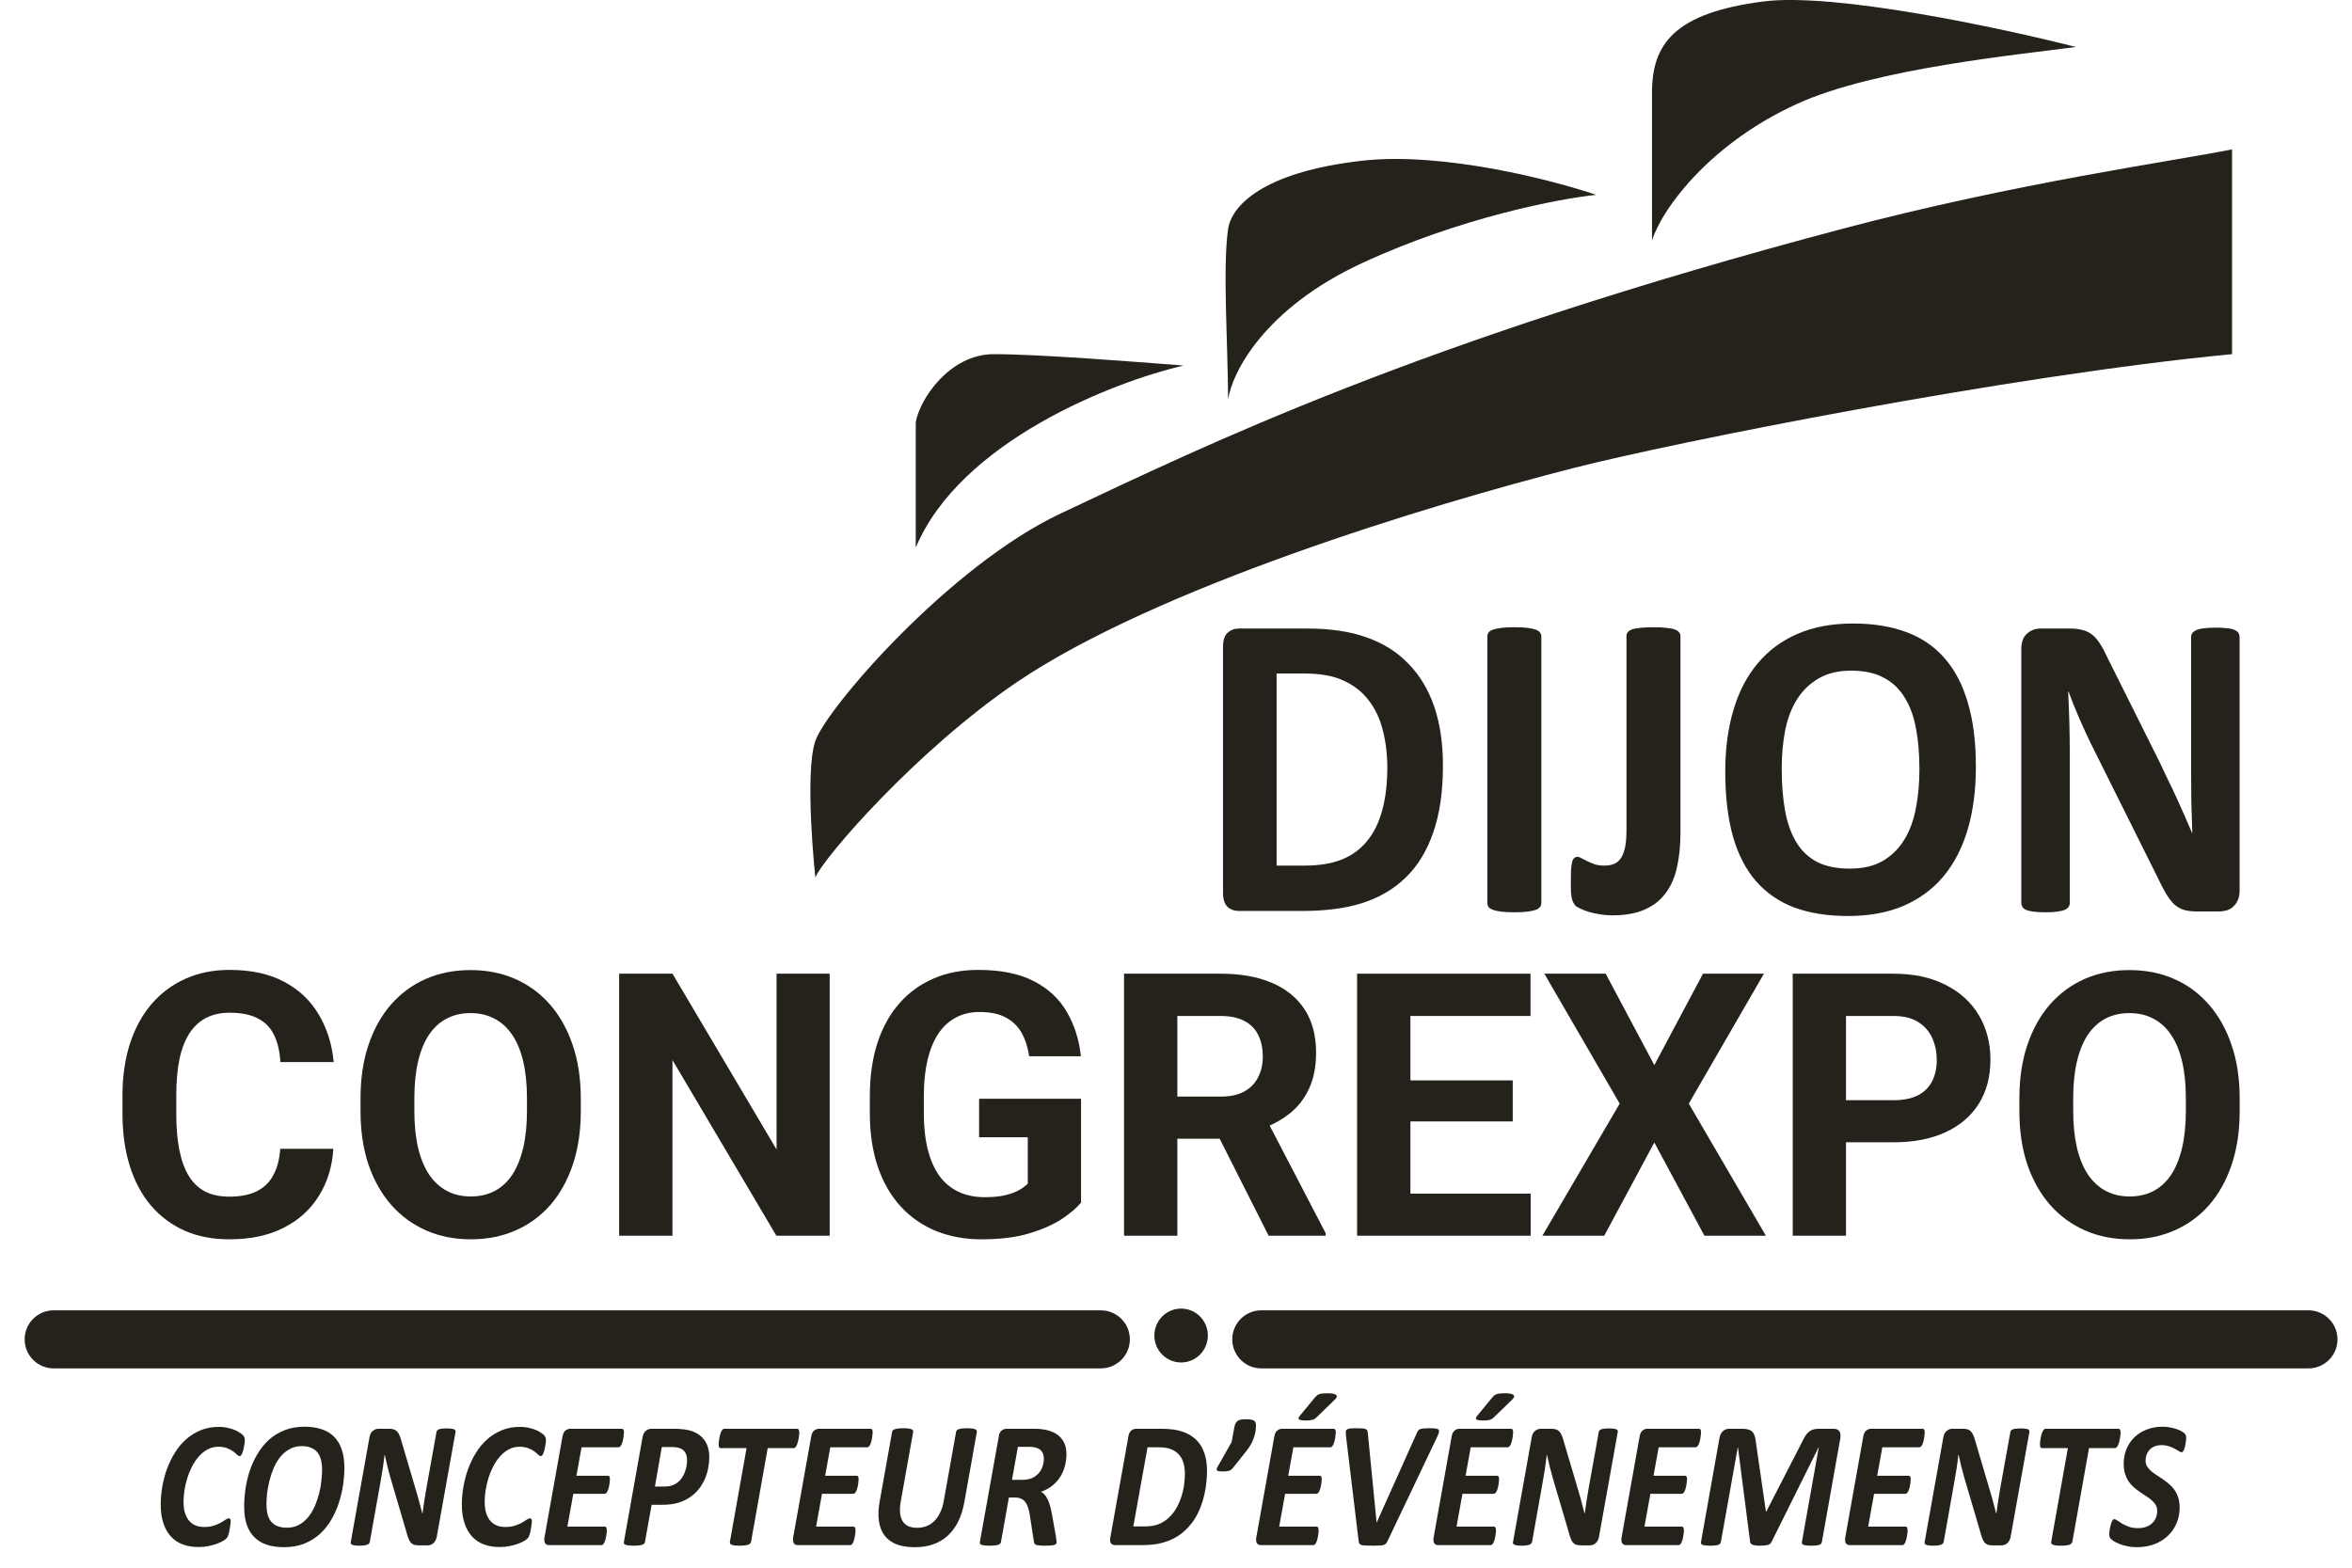<svg width="81" height="54" viewBox="0 0 81 54" fill="none" xmlns="http://www.w3.org/2000/svg">
<path fill-rule="evenodd" clip-rule="evenodd" d="M10.488 49.144C10.711 49.144 10.907 49.173 11.076 49.231C11.247 49.287 11.391 49.373 11.507 49.491C11.623 49.606 11.711 49.754 11.77 49.931C11.83 50.109 11.86 50.317 11.86 50.556C11.86 50.738 11.846 50.933 11.816 51.139C11.787 51.346 11.739 51.551 11.673 51.755C11.608 51.958 11.523 52.152 11.416 52.337C11.309 52.523 11.179 52.687 11.026 52.83C10.874 52.97 10.694 53.083 10.488 53.167C10.282 53.252 10.047 53.294 9.784 53.294C9.562 53.294 9.364 53.267 9.193 53.211C9.024 53.156 8.881 53.069 8.763 52.954C8.647 52.838 8.558 52.693 8.497 52.517C8.438 52.342 8.409 52.135 8.409 51.898C8.409 51.704 8.424 51.501 8.453 51.291C8.484 51.078 8.533 50.87 8.6 50.667C8.668 50.463 8.756 50.269 8.864 50.086C8.973 49.902 9.104 49.739 9.257 49.599C9.409 49.459 9.588 49.349 9.792 49.268C9.996 49.185 10.229 49.144 10.488 49.144ZM10.392 49.813C10.232 49.813 10.09 49.848 9.969 49.919C9.847 49.987 9.741 50.077 9.651 50.188C9.561 50.299 9.486 50.427 9.425 50.572C9.364 50.714 9.316 50.86 9.279 51.008C9.243 51.155 9.216 51.299 9.199 51.439C9.184 51.579 9.177 51.703 9.177 51.808C9.177 51.936 9.189 52.051 9.213 52.152C9.239 52.253 9.279 52.339 9.334 52.409C9.391 52.477 9.464 52.53 9.552 52.567C9.642 52.604 9.753 52.623 9.884 52.623C10.042 52.623 10.182 52.588 10.304 52.52C10.425 52.452 10.53 52.363 10.618 52.253C10.708 52.142 10.784 52.015 10.845 51.873C10.905 51.73 10.954 51.586 10.991 51.439C11.028 51.292 11.054 51.149 11.068 51.008C11.085 50.868 11.093 50.743 11.093 50.634C11.093 50.508 11.08 50.395 11.055 50.294C11.031 50.19 10.991 50.103 10.935 50.033C10.88 49.963 10.808 49.909 10.718 49.872C10.629 49.832 10.521 49.813 10.392 49.813Z" fill="#25221C"/>
<path d="M33.477 49.206C33.522 49.212 33.557 49.221 33.583 49.231C33.609 49.241 33.626 49.255 33.633 49.271C33.642 49.288 33.644 49.306 33.641 49.327L33.21 51.746C33.164 52.002 33.092 52.227 32.994 52.421C32.897 52.613 32.775 52.775 32.63 52.905C32.485 53.035 32.317 53.133 32.128 53.199C31.94 53.263 31.732 53.294 31.504 53.294C31.261 53.294 31.052 53.262 30.877 53.196C30.704 53.128 30.567 53.027 30.466 52.895C30.365 52.763 30.299 52.598 30.27 52.4C30.24 52.2 30.249 51.968 30.297 51.706L30.722 49.327C30.725 49.306 30.734 49.288 30.747 49.271C30.762 49.255 30.784 49.241 30.814 49.231C30.845 49.221 30.884 49.212 30.93 49.206C30.977 49.199 31.037 49.197 31.108 49.197C31.178 49.197 31.236 49.199 31.282 49.206C31.328 49.212 31.365 49.221 31.391 49.231C31.416 49.241 31.433 49.255 31.44 49.271C31.45 49.288 31.452 49.306 31.448 49.327L31.023 51.706C30.994 51.865 30.985 52.002 30.998 52.118C31.011 52.233 31.042 52.329 31.09 52.406C31.14 52.48 31.205 52.536 31.288 52.573C31.371 52.608 31.47 52.626 31.586 52.626C31.704 52.626 31.813 52.606 31.912 52.567C32.013 52.526 32.102 52.467 32.18 52.39C32.257 52.312 32.323 52.217 32.376 52.105C32.431 51.993 32.472 51.867 32.498 51.724L32.926 49.327C32.929 49.306 32.937 49.288 32.95 49.271C32.965 49.255 32.986 49.241 33.014 49.231C33.043 49.221 33.082 49.212 33.13 49.206C33.178 49.199 33.237 49.197 33.307 49.197C33.376 49.197 33.433 49.199 33.477 49.206Z" fill="#25221C"/>
<path d="M74.476 49.144C74.568 49.144 74.655 49.152 74.738 49.169C74.821 49.183 74.897 49.203 74.965 49.228C75.033 49.251 75.091 49.276 75.139 49.305C75.186 49.334 75.219 49.359 75.237 49.379C75.256 49.398 75.269 49.418 75.276 49.441C75.286 49.462 75.29 49.489 75.29 49.522C75.29 49.538 75.289 49.562 75.285 49.593C75.283 49.624 75.279 49.658 75.273 49.695C75.268 49.732 75.261 49.771 75.252 49.81C75.245 49.847 75.235 49.883 75.222 49.916C75.211 49.946 75.197 49.972 75.183 49.993C75.168 50.013 75.152 50.024 75.136 50.024C75.11 50.024 75.078 50.011 75.039 49.987C75 49.96 74.953 49.932 74.895 49.903C74.84 49.872 74.775 49.844 74.699 49.819C74.624 49.792 74.538 49.779 74.442 49.779C74.343 49.779 74.258 49.795 74.189 49.826C74.12 49.857 74.065 49.898 74.02 49.95C73.976 49.999 73.943 50.056 73.921 50.12C73.901 50.182 73.891 50.245 73.891 50.309C73.891 50.383 73.907 50.45 73.94 50.507C73.974 50.563 74.017 50.615 74.072 50.665C74.127 50.712 74.191 50.759 74.261 50.804C74.332 50.85 74.404 50.897 74.476 50.947C74.549 50.996 74.621 51.051 74.691 51.111C74.763 51.169 74.827 51.237 74.882 51.315C74.937 51.391 74.981 51.48 75.014 51.581C75.047 51.681 75.064 51.795 75.064 51.925C75.064 52.119 75.029 52.3 74.959 52.467C74.889 52.632 74.79 52.777 74.661 52.901C74.534 53.023 74.379 53.119 74.197 53.189C74.017 53.259 73.816 53.294 73.595 53.294C73.475 53.294 73.365 53.283 73.264 53.26C73.162 53.24 73.072 53.214 72.993 53.183C72.916 53.152 72.85 53.12 72.797 53.087C72.743 53.052 72.704 53.019 72.678 52.988C72.652 52.957 72.64 52.91 72.64 52.848C72.64 52.832 72.642 52.807 72.645 52.774C72.649 52.741 72.654 52.706 72.659 52.669C72.666 52.629 72.674 52.59 72.684 52.551C72.693 52.51 72.704 52.473 72.717 52.44C72.73 52.407 72.743 52.38 72.758 52.359C72.774 52.338 72.792 52.329 72.811 52.329C72.842 52.329 72.879 52.345 72.921 52.377C72.965 52.408 73.02 52.444 73.084 52.483C73.148 52.52 73.225 52.555 73.314 52.588C73.402 52.621 73.508 52.638 73.631 52.638C73.739 52.638 73.834 52.622 73.915 52.591C73.998 52.56 74.067 52.518 74.122 52.464C74.177 52.411 74.219 52.349 74.246 52.279C74.275 52.207 74.291 52.128 74.291 52.044C74.291 51.967 74.274 51.9 74.241 51.842C74.208 51.785 74.164 51.732 74.108 51.684C74.055 51.635 73.994 51.588 73.924 51.544C73.856 51.501 73.786 51.454 73.714 51.405C73.642 51.355 73.571 51.301 73.501 51.244C73.433 51.186 73.372 51.119 73.316 51.042C73.263 50.964 73.22 50.874 73.186 50.773C73.153 50.672 73.137 50.554 73.137 50.42C73.137 50.235 73.17 50.063 73.236 49.906C73.302 49.749 73.394 49.615 73.512 49.503C73.629 49.39 73.771 49.302 73.935 49.24C74.098 49.176 74.279 49.144 74.476 49.144Z" fill="#25221C"/>
<path d="M7.534 49.15C7.663 49.15 7.784 49.166 7.898 49.197C8.014 49.226 8.115 49.264 8.199 49.314C8.286 49.364 8.346 49.409 8.379 49.451C8.414 49.49 8.432 49.54 8.432 49.602C8.432 49.66 8.422 49.737 8.403 49.834C8.387 49.931 8.365 50.01 8.337 50.07C8.311 50.128 8.282 50.157 8.249 50.157C8.225 50.157 8.196 50.14 8.163 50.107C8.13 50.072 8.086 50.035 8.033 49.996C7.98 49.956 7.912 49.92 7.829 49.887C7.746 49.852 7.643 49.834 7.52 49.834C7.384 49.834 7.26 49.865 7.147 49.927C7.035 49.987 6.935 50.068 6.847 50.169C6.758 50.269 6.681 50.383 6.614 50.513C6.548 50.643 6.492 50.778 6.448 50.919C6.406 51.059 6.374 51.2 6.352 51.34C6.331 51.478 6.321 51.607 6.321 51.727C6.321 51.871 6.337 51.999 6.368 52.108C6.401 52.217 6.449 52.308 6.51 52.38C6.571 52.453 6.645 52.508 6.733 52.545C6.822 52.58 6.921 52.598 7.031 52.598C7.162 52.598 7.273 52.582 7.365 52.551C7.459 52.52 7.538 52.486 7.603 52.449C7.669 52.412 7.723 52.378 7.766 52.347C7.81 52.316 7.85 52.3 7.885 52.3C7.909 52.3 7.924 52.311 7.932 52.331C7.941 52.35 7.945 52.377 7.945 52.412C7.945 52.426 7.943 52.448 7.939 52.477C7.936 52.506 7.931 52.539 7.926 52.576C7.92 52.611 7.914 52.651 7.906 52.694C7.899 52.735 7.891 52.774 7.882 52.811C7.873 52.846 7.862 52.88 7.849 52.911C7.838 52.94 7.822 52.965 7.802 52.988C7.782 53.011 7.742 53.041 7.683 53.078C7.624 53.113 7.552 53.146 7.468 53.177C7.383 53.208 7.287 53.234 7.181 53.254C7.074 53.277 6.959 53.289 6.838 53.289C6.637 53.289 6.456 53.259 6.294 53.199C6.134 53.139 5.998 53.048 5.886 52.926C5.773 52.804 5.687 52.651 5.626 52.467C5.565 52.284 5.535 52.069 5.535 51.824C5.535 51.632 5.552 51.432 5.587 51.225C5.622 51.017 5.674 50.814 5.744 50.616C5.816 50.417 5.907 50.229 6.016 50.051C6.124 49.874 6.252 49.718 6.399 49.586C6.548 49.452 6.717 49.346 6.904 49.268C7.094 49.19 7.304 49.15 7.534 49.15Z" fill="#25221C"/>
<path d="M17.904 49.15C18.033 49.15 18.155 49.166 18.27 49.197C18.385 49.226 18.486 49.264 18.57 49.314C18.657 49.364 18.717 49.409 18.75 49.451C18.785 49.49 18.802 49.54 18.802 49.602C18.802 49.66 18.793 49.737 18.774 49.834C18.758 49.931 18.736 50.01 18.708 50.07C18.682 50.127 18.653 50.157 18.62 50.157C18.596 50.157 18.567 50.14 18.534 50.107C18.501 50.072 18.458 50.035 18.404 49.996C18.351 49.956 18.283 49.92 18.2 49.887C18.117 49.852 18.014 49.834 17.891 49.834C17.755 49.834 17.631 49.865 17.519 49.927C17.406 49.987 17.305 50.068 17.217 50.169C17.129 50.269 17.052 50.383 16.985 50.513C16.919 50.643 16.863 50.778 16.819 50.919C16.777 51.059 16.745 51.2 16.723 51.34C16.702 51.478 16.692 51.607 16.692 51.727C16.692 51.871 16.708 51.999 16.739 52.108C16.772 52.217 16.82 52.308 16.881 52.38C16.942 52.453 17.016 52.508 17.105 52.545C17.193 52.58 17.292 52.598 17.402 52.598C17.533 52.598 17.644 52.582 17.736 52.551C17.83 52.52 17.909 52.486 17.974 52.449C18.04 52.412 18.094 52.378 18.137 52.347C18.181 52.316 18.221 52.3 18.256 52.3C18.28 52.3 18.295 52.311 18.303 52.331C18.312 52.35 18.316 52.377 18.316 52.412C18.316 52.426 18.314 52.448 18.311 52.477C18.307 52.506 18.302 52.539 18.297 52.576C18.291 52.611 18.285 52.651 18.277 52.694C18.27 52.735 18.262 52.774 18.253 52.811C18.244 52.846 18.233 52.88 18.22 52.911C18.209 52.939 18.193 52.965 18.173 52.988C18.153 53.011 18.113 53.041 18.054 53.078C17.995 53.113 17.923 53.146 17.839 53.177C17.754 53.208 17.658 53.234 17.552 53.254C17.445 53.277 17.331 53.289 17.209 53.289C17.008 53.289 16.827 53.259 16.665 53.199C16.505 53.139 16.369 53.048 16.257 52.926C16.145 52.804 16.058 52.651 15.997 52.467C15.936 52.284 15.905 52.069 15.905 51.824C15.905 51.632 15.923 51.432 15.958 51.225C15.993 51.017 16.045 50.814 16.115 50.616C16.187 50.417 16.277 50.229 16.386 50.051C16.494 49.874 16.622 49.719 16.77 49.586C16.919 49.452 17.088 49.346 17.275 49.268C17.465 49.19 17.674 49.15 17.904 49.15Z" fill="#25221C"/>
<path d="M15.541 49.212C15.583 49.217 15.616 49.224 15.638 49.234C15.66 49.242 15.674 49.255 15.682 49.271C15.689 49.285 15.691 49.303 15.688 49.324L15.041 52.938C15.034 52.985 15.019 53.028 14.997 53.065C14.977 53.102 14.952 53.134 14.923 53.159C14.895 53.183 14.864 53.202 14.829 53.214C14.796 53.225 14.76 53.23 14.724 53.23H14.415C14.349 53.23 14.294 53.222 14.252 53.208C14.21 53.193 14.173 53.167 14.142 53.13C14.112 53.093 14.085 53.043 14.062 52.979C14.038 52.915 14.012 52.833 13.986 52.734L13.459 50.944C13.418 50.806 13.381 50.666 13.346 50.526C13.313 50.386 13.28 50.245 13.249 50.107H13.244C13.226 50.27 13.205 50.431 13.181 50.59C13.157 50.747 13.13 50.905 13.101 51.064L12.736 53.112C12.733 53.133 12.723 53.151 12.708 53.167C12.695 53.184 12.675 53.197 12.648 53.208C12.62 53.218 12.584 53.227 12.54 53.233C12.498 53.239 12.444 53.242 12.38 53.242C12.316 53.242 12.262 53.239 12.22 53.233C12.179 53.227 12.148 53.218 12.126 53.208C12.104 53.197 12.088 53.184 12.081 53.167C12.076 53.151 12.076 53.132 12.081 53.112L12.725 49.506C12.741 49.409 12.779 49.337 12.838 49.29C12.897 49.24 12.963 49.215 13.037 49.215H13.415C13.476 49.215 13.527 49.223 13.569 49.24C13.613 49.254 13.65 49.279 13.68 49.314C13.711 49.347 13.738 49.391 13.76 49.445C13.784 49.498 13.806 49.565 13.826 49.643L14.359 51.449C14.394 51.564 14.425 51.679 14.453 51.792C14.483 51.906 14.513 52.02 14.544 52.133H14.55C14.57 51.985 14.592 51.831 14.616 51.674C14.642 51.516 14.668 51.362 14.693 51.213L15.033 49.324C15.037 49.303 15.045 49.285 15.058 49.271C15.07 49.255 15.09 49.242 15.116 49.234C15.144 49.224 15.179 49.217 15.221 49.212C15.263 49.206 15.316 49.203 15.381 49.203C15.445 49.203 15.499 49.206 15.541 49.212Z" fill="#25221C"/>
<path fill-rule="evenodd" clip-rule="evenodd" d="M23.48 49.228C23.555 49.234 23.63 49.245 23.703 49.261C23.815 49.286 23.916 49.325 24.004 49.377C24.094 49.428 24.171 49.493 24.233 49.572C24.296 49.648 24.344 49.739 24.377 49.844C24.41 49.947 24.427 50.065 24.427 50.197C24.427 50.312 24.415 50.433 24.391 50.559C24.369 50.685 24.332 50.809 24.28 50.931C24.229 51.051 24.162 51.166 24.079 51.275C23.998 51.382 23.897 51.478 23.777 51.563C23.66 51.645 23.523 51.712 23.366 51.761C23.21 51.809 23.026 51.833 22.814 51.833H22.441L22.212 53.115C22.208 53.135 22.199 53.154 22.185 53.17C22.17 53.187 22.146 53.201 22.115 53.211C22.084 53.222 22.045 53.229 21.997 53.233C21.949 53.239 21.89 53.242 21.82 53.242C21.752 53.242 21.695 53.239 21.648 53.233C21.605 53.229 21.57 53.222 21.544 53.211C21.518 53.201 21.5 53.188 21.491 53.173C21.482 53.157 21.481 53.137 21.486 53.115L22.129 49.506C22.145 49.409 22.182 49.337 22.237 49.29C22.293 49.24 22.36 49.215 22.441 49.215H23.223C23.318 49.215 23.404 49.22 23.48 49.228ZM22.555 51.204H22.886C22.991 51.204 23.08 51.19 23.153 51.164C23.229 51.135 23.294 51.098 23.35 51.052C23.407 51.007 23.454 50.953 23.493 50.891C23.534 50.829 23.566 50.764 23.59 50.696C23.616 50.628 23.634 50.56 23.645 50.492C23.657 50.422 23.662 50.354 23.662 50.29C23.662 50.191 23.641 50.105 23.599 50.033C23.556 49.961 23.491 49.91 23.402 49.881C23.364 49.867 23.32 49.857 23.273 49.853C23.225 49.847 23.171 49.844 23.112 49.844H22.792L22.555 51.204Z" fill="#25221C"/>
<path d="M27.458 49.215C27.48 49.215 27.497 49.227 27.508 49.249C27.521 49.272 27.527 49.304 27.527 49.345C27.527 49.36 27.525 49.383 27.521 49.416C27.52 49.447 27.515 49.483 27.508 49.522C27.502 49.561 27.494 49.603 27.483 49.646C27.474 49.687 27.462 49.725 27.447 49.76C27.434 49.795 27.418 49.825 27.398 49.847C27.379 49.87 27.359 49.881 27.337 49.881H26.439L25.865 53.112C25.86 53.132 25.85 53.151 25.835 53.167C25.82 53.184 25.797 53.197 25.766 53.208C25.736 53.218 25.697 53.227 25.649 53.233C25.604 53.239 25.544 53.242 25.473 53.242C25.403 53.242 25.345 53.239 25.299 53.233C25.253 53.227 25.217 53.218 25.191 53.208C25.168 53.197 25.151 53.184 25.142 53.167C25.134 53.151 25.133 53.132 25.137 53.112L25.711 49.881H24.821C24.794 49.881 24.775 49.87 24.764 49.847C24.755 49.825 24.75 49.794 24.75 49.754C24.75 49.738 24.751 49.714 24.753 49.683C24.757 49.65 24.761 49.614 24.767 49.575C24.774 49.533 24.782 49.492 24.791 49.451C24.802 49.407 24.815 49.368 24.83 49.333C24.845 49.298 24.861 49.27 24.88 49.249C24.898 49.227 24.918 49.215 24.94 49.215H27.458Z" fill="#25221C"/>
<path fill-rule="evenodd" clip-rule="evenodd" d="M35.629 49.215C35.796 49.215 35.948 49.233 36.082 49.268C36.218 49.303 36.334 49.357 36.43 49.429C36.525 49.501 36.599 49.592 36.65 49.702C36.702 49.811 36.727 49.94 36.727 50.088C36.727 50.221 36.711 50.352 36.678 50.482C36.646 50.612 36.596 50.735 36.526 50.851C36.456 50.967 36.365 51.071 36.253 51.164C36.142 51.257 36.007 51.331 35.847 51.386C35.935 51.425 36.008 51.504 36.067 51.622C36.128 51.737 36.178 51.897 36.217 52.099L36.363 52.914C36.371 52.959 36.376 53 36.38 53.038C36.385 53.073 36.388 53.103 36.388 53.127C36.388 53.148 36.382 53.166 36.369 53.18C36.358 53.195 36.337 53.207 36.306 53.217C36.274 53.225 36.231 53.232 36.176 53.236C36.122 53.24 36.053 53.242 35.971 53.242C35.894 53.242 35.831 53.239 35.783 53.233C35.737 53.229 35.702 53.222 35.676 53.211C35.65 53.199 35.632 53.183 35.623 53.165C35.616 53.146 35.61 53.124 35.606 53.099L35.469 52.211C35.454 52.107 35.434 52.016 35.408 51.938C35.384 51.859 35.352 51.794 35.313 51.743C35.275 51.689 35.227 51.65 35.17 51.626C35.115 51.599 35.049 51.584 34.972 51.584H34.745L34.472 53.115C34.468 53.135 34.459 53.154 34.444 53.17C34.43 53.187 34.406 53.201 34.375 53.211C34.346 53.222 34.306 53.229 34.259 53.233C34.211 53.239 34.152 53.242 34.082 53.242C34.012 53.242 33.954 53.239 33.908 53.233C33.864 53.229 33.829 53.222 33.804 53.211C33.778 53.201 33.76 53.188 33.751 53.173C33.742 53.157 33.741 53.137 33.746 53.115L34.398 49.472C34.412 49.381 34.444 49.316 34.494 49.277C34.546 49.236 34.605 49.215 34.671 49.215H35.629ZM34.852 50.974H35.198C35.336 50.974 35.453 50.953 35.549 50.91C35.645 50.864 35.721 50.806 35.78 50.736C35.839 50.666 35.882 50.588 35.907 50.503C35.935 50.417 35.949 50.329 35.949 50.241C35.949 50.183 35.94 50.129 35.922 50.08C35.905 50.03 35.877 49.988 35.839 49.953C35.8 49.916 35.749 49.887 35.687 49.869C35.626 49.848 35.552 49.837 35.466 49.837H35.055L34.852 50.974Z" fill="#25221C"/>
<path d="M49.445 49.206C49.495 49.212 49.528 49.227 49.545 49.249C49.561 49.272 49.563 49.306 49.551 49.351C49.538 49.394 49.514 49.453 49.478 49.528L47.786 53.081C47.77 53.116 47.752 53.145 47.733 53.167C47.715 53.188 47.688 53.205 47.653 53.217C47.618 53.228 47.571 53.234 47.513 53.236C47.456 53.24 47.38 53.242 47.286 53.242C47.178 53.242 47.092 53.24 47.027 53.236C46.963 53.234 46.914 53.228 46.881 53.217C46.848 53.205 46.824 53.187 46.812 53.165C46.8 53.142 46.793 53.111 46.789 53.072L46.353 49.451C46.348 49.395 46.346 49.351 46.348 49.318C46.349 49.283 46.363 49.256 46.387 49.24C46.411 49.221 46.448 49.21 46.497 49.206C46.548 49.199 46.619 49.197 46.709 49.197C46.799 49.197 46.869 49.199 46.919 49.203C46.971 49.207 47.009 49.216 47.035 49.228C47.063 49.238 47.081 49.253 47.088 49.274C47.095 49.295 47.101 49.322 47.105 49.355L47.408 52.44H47.413L48.803 49.342C48.816 49.313 48.83 49.29 48.847 49.271C48.863 49.251 48.886 49.234 48.915 49.224C48.946 49.214 48.987 49.207 49.037 49.203C49.089 49.199 49.156 49.197 49.238 49.197C49.326 49.197 49.396 49.199 49.445 49.206Z" fill="#25221C"/>
<path d="M55.567 49.212C55.61 49.217 55.642 49.224 55.664 49.234C55.686 49.242 55.701 49.255 55.708 49.271C55.715 49.285 55.718 49.303 55.714 49.324L55.067 52.938C55.06 52.985 55.045 53.028 55.023 53.065C55.003 53.102 54.978 53.134 54.948 53.159C54.921 53.183 54.889 53.202 54.855 53.214C54.822 53.225 54.787 53.23 54.75 53.23H54.44C54.374 53.23 54.32 53.222 54.277 53.208C54.235 53.193 54.198 53.167 54.167 53.13C54.138 53.093 54.111 53.043 54.087 52.979C54.063 52.915 54.038 52.833 54.013 52.734L53.485 50.944C53.445 50.806 53.407 50.666 53.372 50.526C53.339 50.386 53.307 50.245 53.275 50.107H53.27C53.251 50.27 53.23 50.431 53.206 50.59C53.182 50.747 53.155 50.905 53.126 51.064L52.762 53.112C52.758 53.132 52.749 53.151 52.734 53.167C52.722 53.184 52.701 53.197 52.674 53.208C52.646 53.218 52.61 53.227 52.565 53.233C52.523 53.239 52.469 53.242 52.405 53.242C52.341 53.242 52.287 53.239 52.245 53.233C52.205 53.227 52.173 53.218 52.151 53.208C52.13 53.197 52.115 53.184 52.107 53.167C52.102 53.151 52.102 53.132 52.107 53.112L52.751 49.506C52.767 49.409 52.805 49.337 52.864 49.29C52.923 49.24 52.989 49.215 53.062 49.215H53.441C53.502 49.215 53.553 49.223 53.596 49.24C53.64 49.254 53.677 49.279 53.706 49.314C53.737 49.347 53.764 49.391 53.786 49.445C53.81 49.498 53.832 49.565 53.852 49.643L54.386 51.449C54.421 51.564 54.452 51.679 54.48 51.792C54.509 51.906 54.539 52.02 54.57 52.133H54.576C54.596 51.985 54.619 51.831 54.643 51.674C54.668 51.516 54.694 51.362 54.72 51.213L55.06 49.324C55.063 49.303 55.071 49.285 55.084 49.271C55.097 49.255 55.116 49.242 55.142 49.234C55.169 49.224 55.205 49.217 55.247 49.212C55.289 49.206 55.343 49.203 55.407 49.203C55.472 49.203 55.525 49.206 55.567 49.212Z" fill="#25221C"/>
<path d="M59.999 49.215C60.08 49.215 60.149 49.223 60.206 49.24C60.263 49.254 60.31 49.281 60.347 49.318C60.383 49.355 60.411 49.404 60.43 49.463C60.45 49.523 60.463 49.596 60.471 49.68L60.816 52.065H60.83L62.056 49.68C62.093 49.6 62.129 49.53 62.166 49.472C62.203 49.412 62.244 49.364 62.288 49.327C62.334 49.288 62.384 49.259 62.44 49.243C62.495 49.224 62.56 49.215 62.636 49.215H63.149C63.195 49.215 63.235 49.222 63.269 49.237C63.301 49.251 63.327 49.273 63.346 49.302C63.366 49.329 63.377 49.363 63.381 49.404C63.386 49.443 63.386 49.489 63.379 49.541L62.743 53.115C62.738 53.135 62.73 53.154 62.719 53.17C62.708 53.187 62.688 53.201 62.66 53.211C62.634 53.222 62.598 53.229 62.553 53.233C62.507 53.239 62.45 53.242 62.382 53.242C62.31 53.242 62.252 53.239 62.208 53.233C62.164 53.229 62.129 53.222 62.105 53.211C62.081 53.201 62.066 53.187 62.059 53.17C62.053 53.154 62.052 53.135 62.056 53.115L62.636 49.853H62.63L61.01 53.112C60.988 53.163 60.944 53.199 60.88 53.217C60.817 53.234 60.728 53.242 60.612 53.242C60.493 53.242 60.406 53.23 60.352 53.208C60.301 53.183 60.274 53.153 60.273 53.118L59.852 49.85H59.847L59.265 53.115C59.261 53.135 59.252 53.154 59.239 53.17C59.228 53.187 59.209 53.201 59.182 53.211C59.156 53.222 59.12 53.229 59.074 53.233C59.03 53.239 58.972 53.242 58.902 53.242C58.833 53.242 58.776 53.239 58.731 53.233C58.687 53.229 58.653 53.222 58.629 53.211C58.605 53.201 58.589 53.187 58.582 53.17C58.575 53.154 58.575 53.135 58.58 53.115L59.215 49.544C59.224 49.492 59.237 49.445 59.256 49.404C59.276 49.363 59.301 49.329 59.328 49.302C59.358 49.273 59.391 49.251 59.428 49.237C59.464 49.222 59.504 49.215 59.546 49.215H59.999Z" fill="#25221C"/>
<path d="M69.743 49.212C69.785 49.217 69.818 49.224 69.84 49.234C69.862 49.242 69.876 49.255 69.884 49.271C69.891 49.285 69.893 49.303 69.89 49.324L69.243 52.938C69.236 52.985 69.221 53.028 69.199 53.065C69.179 53.102 69.154 53.134 69.125 53.159C69.097 53.184 69.065 53.202 69.03 53.214C68.997 53.225 68.962 53.23 68.926 53.23H68.616C68.55 53.23 68.495 53.222 68.453 53.208C68.411 53.193 68.374 53.167 68.343 53.13C68.313 53.093 68.287 53.043 68.263 52.979C68.239 52.915 68.214 52.833 68.189 52.734L67.661 50.944C67.621 50.806 67.583 50.666 67.548 50.526C67.515 50.386 67.483 50.245 67.451 50.107H67.445C67.427 50.27 67.406 50.431 67.382 50.59C67.358 50.747 67.331 50.905 67.302 51.064L66.938 53.112C66.934 53.132 66.925 53.151 66.91 53.167C66.897 53.184 66.877 53.197 66.85 53.208C66.822 53.218 66.785 53.227 66.741 53.233C66.699 53.239 66.645 53.242 66.581 53.242C66.517 53.242 66.463 53.239 66.421 53.233C66.381 53.227 66.349 53.218 66.327 53.208C66.305 53.197 66.29 53.184 66.283 53.167C66.278 53.151 66.278 53.132 66.283 53.112L66.927 49.506C66.943 49.409 66.981 49.337 67.04 49.29C67.099 49.24 67.165 49.215 67.238 49.215H67.617C67.678 49.215 67.729 49.223 67.772 49.24C67.816 49.254 67.852 49.279 67.882 49.314C67.913 49.347 67.94 49.391 67.962 49.445C67.986 49.498 68.008 49.565 68.028 49.643L68.561 51.449C68.597 51.564 68.628 51.679 68.655 51.792C68.685 51.906 68.715 52.02 68.746 52.133H68.752C68.772 51.985 68.794 51.831 68.818 51.674C68.844 51.516 68.87 51.362 68.895 51.213L69.235 49.324C69.239 49.303 69.247 49.285 69.26 49.271C69.273 49.255 69.292 49.242 69.317 49.234C69.345 49.224 69.38 49.217 69.423 49.212C69.465 49.206 69.519 49.203 69.583 49.203C69.647 49.203 69.701 49.206 69.743 49.212Z" fill="#25221C"/>
<path d="M72.963 49.215C72.985 49.215 73.002 49.227 73.013 49.249C73.025 49.272 73.031 49.304 73.031 49.345C73.031 49.36 73.03 49.383 73.026 49.416C73.025 49.447 73.02 49.483 73.013 49.522C73.007 49.561 72.998 49.603 72.987 49.646C72.978 49.687 72.966 49.725 72.951 49.76C72.938 49.795 72.922 49.825 72.901 49.847C72.883 49.87 72.863 49.881 72.841 49.881H71.943L71.369 53.112C71.364 53.133 71.354 53.151 71.339 53.167C71.324 53.184 71.301 53.197 71.269 53.208C71.24 53.218 71.202 53.227 71.154 53.233C71.108 53.239 71.049 53.242 70.978 53.242C70.908 53.242 70.85 53.239 70.804 53.233C70.758 53.227 70.721 53.218 70.695 53.208C70.672 53.197 70.655 53.184 70.645 53.167C70.638 53.151 70.637 53.132 70.641 53.112L71.215 49.881H70.325C70.298 49.881 70.279 49.87 70.268 49.847C70.258 49.825 70.254 49.794 70.254 49.754C70.254 49.738 70.255 49.714 70.257 49.683C70.26 49.65 70.265 49.614 70.27 49.575C70.278 49.533 70.286 49.492 70.295 49.451C70.306 49.407 70.319 49.368 70.334 49.333C70.349 49.298 70.365 49.27 70.384 49.249C70.402 49.227 70.422 49.215 70.444 49.215H72.963Z" fill="#25221C"/>
<path d="M21.417 49.215C21.465 49.215 21.489 49.254 21.489 49.333C21.489 49.345 21.487 49.367 21.483 49.398C21.482 49.429 21.478 49.464 21.473 49.503C21.467 49.541 21.459 49.58 21.45 49.621C21.441 49.662 21.429 49.701 21.414 49.736C21.401 49.769 21.384 49.796 21.364 49.819C21.346 49.842 21.326 49.853 21.304 49.853H20.028L19.852 50.833H20.934C20.959 50.833 20.978 50.842 20.989 50.863C21 50.883 21.006 50.913 21.006 50.95C21.006 50.964 21.004 50.987 21 51.018C20.998 51.047 20.995 51.081 20.989 51.121C20.984 51.158 20.976 51.196 20.967 51.235C20.958 51.274 20.945 51.31 20.931 51.343C20.918 51.376 20.902 51.403 20.884 51.423C20.865 51.444 20.845 51.455 20.823 51.455H19.744L19.539 52.586H20.832C20.854 52.586 20.87 52.597 20.881 52.62C20.892 52.64 20.898 52.671 20.898 52.712C20.898 52.727 20.897 52.75 20.895 52.781C20.894 52.812 20.888 52.846 20.881 52.885C20.875 52.922 20.869 52.961 20.859 53.001C20.85 53.04 20.838 53.077 20.823 53.112C20.81 53.145 20.795 53.172 20.776 53.193C20.758 53.213 20.737 53.223 20.713 53.223H18.918C18.889 53.223 18.862 53.22 18.838 53.211C18.814 53.201 18.794 53.185 18.777 53.165C18.763 53.142 18.753 53.114 18.747 53.084C18.742 53.051 18.743 53.011 18.75 52.966L19.374 49.472C19.391 49.382 19.423 49.316 19.473 49.277C19.522 49.236 19.578 49.215 19.639 49.215H21.417Z" fill="#25221C"/>
<path d="M29.982 49.215C30.03 49.215 30.054 49.254 30.054 49.333C30.054 49.345 30.052 49.367 30.049 49.398C30.047 49.429 30.043 49.464 30.037 49.503C30.032 49.54 30.025 49.58 30.016 49.621C30.006 49.662 29.994 49.701 29.98 49.736C29.967 49.769 29.95 49.796 29.93 49.819C29.911 49.842 29.891 49.853 29.869 49.853H28.594L28.417 50.833H29.499C29.525 50.833 29.543 50.842 29.554 50.863C29.565 50.883 29.57 50.913 29.57 50.95C29.57 50.964 29.569 50.987 29.565 51.018C29.564 51.047 29.559 51.081 29.554 51.121C29.548 51.158 29.541 51.196 29.532 51.235C29.523 51.274 29.511 51.31 29.496 51.343C29.483 51.376 29.468 51.403 29.449 51.423C29.431 51.444 29.411 51.455 29.389 51.455H28.309L28.105 52.586H29.396C29.419 52.586 29.435 52.597 29.446 52.62C29.457 52.64 29.463 52.671 29.463 52.712C29.463 52.727 29.462 52.75 29.46 52.781C29.458 52.812 29.454 52.846 29.446 52.885C29.441 52.922 29.434 52.961 29.425 53.001C29.416 53.04 29.403 53.077 29.389 53.112C29.376 53.145 29.36 53.172 29.342 53.193C29.323 53.213 29.302 53.223 29.278 53.223H27.483C27.454 53.223 27.427 53.22 27.403 53.211C27.38 53.201 27.359 53.185 27.343 53.165C27.328 53.142 27.318 53.114 27.312 53.084C27.307 53.051 27.307 53.011 27.314 52.966L27.939 49.472C27.955 49.381 27.988 49.316 28.038 49.277C28.088 49.236 28.143 49.215 28.204 49.215H29.982Z" fill="#25221C"/>
<path fill-rule="evenodd" clip-rule="evenodd" d="M39.997 49.215C40.28 49.215 40.517 49.246 40.706 49.308C40.898 49.37 41.058 49.462 41.185 49.584C41.313 49.705 41.409 49.858 41.472 50.04C41.536 50.219 41.568 50.427 41.568 50.665C41.568 50.788 41.561 50.92 41.546 51.058C41.533 51.197 41.51 51.338 41.477 51.483C41.445 51.625 41.402 51.767 41.347 51.91C41.293 52.05 41.227 52.186 41.145 52.316C41.065 52.444 40.968 52.564 40.855 52.675C40.745 52.787 40.617 52.884 40.472 52.966C40.326 53.047 40.163 53.109 39.98 53.155C39.798 53.2 39.581 53.223 39.329 53.223H38.42C38.391 53.223 38.362 53.22 38.335 53.211C38.309 53.203 38.287 53.189 38.269 53.17C38.252 53.15 38.24 53.123 38.232 53.09C38.227 53.057 38.229 53.016 38.238 52.966L38.862 49.472C38.877 49.381 38.909 49.316 38.959 49.277C39.009 49.236 39.068 49.215 39.136 49.215H39.997ZM39.03 52.579H39.411C39.604 52.579 39.767 52.553 39.898 52.502C40.03 52.448 40.146 52.376 40.245 52.285C40.346 52.192 40.432 52.085 40.502 51.965C40.574 51.844 40.632 51.716 40.676 51.581C40.722 51.447 40.755 51.31 40.775 51.169C40.796 51.029 40.806 50.893 40.806 50.761C40.806 50.631 40.79 50.51 40.759 50.398C40.727 50.287 40.677 50.191 40.607 50.111C40.538 50.03 40.447 49.967 40.337 49.921C40.228 49.876 40.081 49.853 39.898 49.853H39.52L39.03 52.579Z" fill="#25221C"/>
<path d="M45.931 49.215C45.978 49.215 46.003 49.254 46.003 49.333C46.003 49.345 46.001 49.367 45.997 49.398C45.995 49.429 45.992 49.464 45.986 49.503C45.981 49.541 45.973 49.58 45.964 49.621C45.955 49.662 45.943 49.701 45.928 49.736C45.915 49.769 45.898 49.796 45.878 49.819C45.859 49.842 45.84 49.853 45.817 49.853H44.542L44.365 50.833H45.447C45.473 50.833 45.492 50.842 45.503 50.863C45.514 50.883 45.52 50.913 45.52 50.95C45.52 50.964 45.517 50.987 45.514 51.018C45.512 51.047 45.508 51.081 45.503 51.121C45.497 51.158 45.49 51.196 45.48 51.235C45.471 51.274 45.459 51.31 45.444 51.343C45.431 51.376 45.416 51.403 45.398 51.423C45.379 51.444 45.359 51.455 45.337 51.455H44.258L44.053 52.586H45.346C45.368 52.586 45.384 52.597 45.395 52.62C45.406 52.64 45.411 52.671 45.411 52.712C45.411 52.727 45.411 52.75 45.409 52.781C45.407 52.812 45.402 52.846 45.395 52.885C45.389 52.922 45.382 52.961 45.373 53.001C45.364 53.04 45.352 53.077 45.337 53.112C45.324 53.145 45.308 53.172 45.29 53.193C45.272 53.213 45.25 53.223 45.227 53.223H43.432C43.402 53.223 43.375 53.22 43.352 53.211C43.328 53.201 43.308 53.185 43.291 53.165C43.276 53.142 43.266 53.114 43.261 53.084C43.255 53.051 43.256 53.011 43.264 52.966L43.888 49.472C43.904 49.382 43.937 49.316 43.986 49.277C44.036 49.236 44.092 49.215 44.152 49.215H45.931Z" fill="#25221C"/>
<path d="M52.038 49.215C52.086 49.215 52.11 49.254 52.11 49.333C52.11 49.345 52.108 49.367 52.105 49.398C52.103 49.429 52.099 49.464 52.094 49.503C52.088 49.541 52.081 49.58 52.071 49.621C52.062 49.662 52.05 49.701 52.035 49.736C52.022 49.769 52.006 49.796 51.986 49.819C51.968 49.842 51.947 49.853 51.925 49.853H50.649L50.473 50.833H51.556C51.581 50.833 51.599 50.842 51.61 50.863C51.621 50.883 51.627 50.913 51.627 50.95C51.627 50.964 51.625 50.987 51.621 51.018C51.619 51.047 51.616 51.081 51.61 51.121C51.605 51.158 51.597 51.196 51.588 51.235C51.579 51.274 51.567 51.31 51.553 51.343C51.54 51.376 51.524 51.403 51.506 51.423C51.487 51.444 51.466 51.455 51.444 51.455H50.365L50.161 52.586H51.453C51.475 52.586 51.492 52.597 51.503 52.62C51.514 52.64 51.52 52.671 51.52 52.712C51.52 52.727 51.518 52.75 51.517 52.781C51.515 52.812 51.51 52.846 51.503 52.885C51.497 52.922 51.49 52.961 51.48 53.001C51.471 53.04 51.459 53.077 51.444 53.112C51.431 53.145 51.416 53.172 51.398 53.193C51.379 53.213 51.358 53.223 51.334 53.223H49.539C49.51 53.223 49.483 53.22 49.459 53.211C49.435 53.201 49.415 53.185 49.398 53.165C49.384 53.142 49.374 53.114 49.368 53.084C49.363 53.051 49.364 53.011 49.371 52.966L49.995 49.472C50.012 49.381 50.045 49.316 50.095 49.277C50.144 49.236 50.199 49.215 50.26 49.215H52.038Z" fill="#25221C"/>
<path d="M58.511 49.215C58.558 49.215 58.582 49.254 58.582 49.333C58.582 49.345 58.581 49.367 58.577 49.398C58.575 49.429 58.571 49.464 58.565 49.503C58.56 49.54 58.553 49.58 58.544 49.621C58.535 49.662 58.523 49.701 58.508 49.736C58.495 49.769 58.478 49.796 58.458 49.819C58.44 49.842 58.419 49.853 58.398 49.853H57.122L56.945 50.833H58.027C58.053 50.833 58.072 50.842 58.083 50.863C58.094 50.883 58.1 50.913 58.1 50.95C58.1 50.964 58.097 50.987 58.094 51.018C58.092 51.047 58.089 51.081 58.083 51.121C58.078 51.158 58.07 51.196 58.06 51.235C58.051 51.274 58.039 51.31 58.024 51.343C58.012 51.376 57.996 51.403 57.977 51.423C57.959 51.444 57.939 51.455 57.917 51.455H56.837L56.633 52.586H57.925C57.947 52.586 57.964 52.597 57.975 52.62C57.986 52.64 57.991 52.671 57.991 52.712C57.991 52.727 57.99 52.75 57.988 52.781C57.986 52.812 57.982 52.846 57.975 52.885C57.969 52.922 57.962 52.961 57.953 53.001C57.944 53.04 57.932 53.077 57.917 53.112C57.904 53.145 57.889 53.172 57.87 53.193C57.852 53.213 57.83 53.223 57.807 53.223H56.012C55.982 53.223 55.956 53.22 55.932 53.211C55.908 53.201 55.888 53.185 55.871 53.165C55.856 53.142 55.846 53.114 55.841 53.084C55.835 53.05 55.836 53.012 55.844 52.966L56.468 49.472C56.484 49.381 56.517 49.316 56.566 49.277C56.616 49.236 56.672 49.215 56.732 49.215H58.511Z" fill="#25221C"/>
<path d="M66.214 49.215C66.262 49.215 66.286 49.254 66.286 49.333C66.286 49.345 66.284 49.367 66.28 49.398C66.278 49.429 66.275 49.464 66.269 49.503C66.264 49.541 66.256 49.58 66.247 49.621C66.238 49.662 66.227 49.701 66.212 49.736C66.199 49.769 66.182 49.796 66.162 49.819C66.144 49.842 66.123 49.853 66.101 49.853H64.825L64.648 50.833H65.731C65.757 50.833 65.775 50.842 65.786 50.863C65.797 50.883 65.803 50.913 65.803 50.95C65.803 50.964 65.801 50.987 65.797 51.018C65.795 51.047 65.792 51.081 65.786 51.121C65.781 51.158 65.774 51.196 65.765 51.235C65.755 51.274 65.743 51.31 65.728 51.343C65.716 51.376 65.7 51.403 65.682 51.423C65.663 51.444 65.642 51.455 65.62 51.455H64.541L64.337 52.586H65.629C65.651 52.586 65.668 52.597 65.679 52.62C65.69 52.64 65.695 52.671 65.695 52.712C65.695 52.727 65.694 52.75 65.692 52.781C65.691 52.812 65.686 52.846 65.679 52.885C65.673 52.922 65.665 52.961 65.656 53.001C65.647 53.04 65.635 53.077 65.62 53.112C65.607 53.145 65.592 53.172 65.573 53.193C65.555 53.213 65.534 53.223 65.51 53.223H63.716C63.687 53.223 63.66 53.22 63.636 53.211C63.612 53.201 63.591 53.185 63.574 53.165C63.559 53.142 63.55 53.114 63.544 53.084C63.538 53.051 63.54 53.011 63.547 52.966L64.171 49.472C64.188 49.381 64.221 49.316 64.27 49.277C64.32 49.236 64.376 49.215 64.436 49.215H66.214Z" fill="#25221C"/>
<path d="M42.918 48.887C42.984 48.887 43.039 48.891 43.081 48.899C43.125 48.905 43.161 48.917 43.187 48.936C43.212 48.953 43.229 48.975 43.238 49.002C43.249 49.028 43.255 49.061 43.255 49.1C43.255 49.251 43.227 49.403 43.17 49.556C43.113 49.707 43.032 49.847 42.927 49.977L42.454 50.572C42.438 50.592 42.42 50.61 42.399 50.624C42.379 50.639 42.355 50.651 42.327 50.662C42.3 50.67 42.268 50.676 42.233 50.68C42.199 50.684 42.158 50.686 42.112 50.686C42.059 50.686 42.016 50.684 41.982 50.68C41.951 50.674 41.929 50.665 41.916 50.653C41.903 50.641 41.898 50.624 41.899 50.603C41.903 50.582 41.913 50.558 41.93 50.529L42.416 49.673L42.499 49.215C42.51 49.145 42.525 49.088 42.543 49.044C42.563 49.001 42.589 48.968 42.62 48.946C42.653 48.921 42.694 48.905 42.741 48.899C42.789 48.891 42.848 48.887 42.918 48.887Z" fill="#25221C"/>
<path d="M45.731 47.992C45.818 47.992 45.885 47.998 45.931 48.01C45.977 48.023 46.008 48.039 46.024 48.06C46.041 48.078 46.044 48.1 46.033 48.124C46.024 48.149 46.005 48.176 45.977 48.203L45.34 48.822C45.32 48.84 45.3 48.857 45.279 48.872C45.261 48.884 45.237 48.894 45.21 48.902C45.184 48.91 45.151 48.918 45.11 48.924C45.072 48.928 45.024 48.93 44.967 48.93C44.842 48.93 44.765 48.917 44.735 48.89C44.708 48.863 44.718 48.822 44.766 48.766L45.287 48.134C45.311 48.105 45.335 48.082 45.359 48.063C45.383 48.044 45.411 48.029 45.444 48.019C45.477 48.009 45.517 48.002 45.563 47.998C45.609 47.993 45.665 47.992 45.731 47.992Z" fill="#25221C"/>
<path d="M51.84 47.992C51.926 47.992 51.992 47.998 52.038 48.01C52.084 48.023 52.115 48.039 52.132 48.06C52.148 48.079 52.151 48.1 52.141 48.124C52.131 48.149 52.113 48.176 52.085 48.203L51.447 48.822C51.427 48.84 51.407 48.857 51.387 48.872C51.368 48.884 51.345 48.894 51.317 48.902C51.292 48.91 51.259 48.918 51.219 48.924C51.18 48.928 51.132 48.93 51.075 48.93C50.95 48.93 50.872 48.917 50.843 48.89C50.815 48.863 50.825 48.822 50.873 48.766L51.395 48.134C51.419 48.105 51.443 48.081 51.467 48.063C51.491 48.044 51.52 48.029 51.553 48.019C51.586 48.009 51.625 48.002 51.671 47.998C51.717 47.993 51.774 47.992 51.84 47.992Z" fill="#25221C"/>
<path d="M37.911 45.135C38.463 45.135 38.911 45.583 38.911 46.135C38.911 46.688 38.463 47.135 37.911 47.135H1.849L1.747 47.13C1.243 47.079 0.849 46.653 0.849 46.135C0.849 45.617 1.243 45.191 1.747 45.14L1.849 45.135H37.911Z" fill="#25221C"/>
<path d="M79.5 45.135C80.052 45.135 80.5 45.583 80.5 46.135C80.5 46.688 80.052 47.135 79.5 47.135H43.438L43.336 47.13C42.831 47.079 42.438 46.653 42.438 46.135C42.438 45.617 42.832 45.191 43.336 45.14L43.438 45.135H79.5Z" fill="#25221C"/>
<path d="M40.676 45.075C41.185 45.075 41.597 45.491 41.597 46.003C41.596 46.516 41.184 46.931 40.676 46.931C40.167 46.931 39.755 46.516 39.755 46.003C39.755 45.491 40.167 45.075 40.676 45.075Z" fill="#25221C"/>
<path d="M7.906 33.409C8.649 33.409 9.275 33.545 9.785 33.818C10.299 34.091 10.696 34.467 10.977 34.946C11.263 35.425 11.435 35.971 11.492 36.583H9.656C9.636 36.219 9.565 35.911 9.442 35.659C9.32 35.403 9.134 35.211 8.886 35.083C8.641 34.95 8.314 34.884 7.906 34.884C7.601 34.884 7.334 34.943 7.105 35.058C6.877 35.174 6.685 35.349 6.53 35.584C6.375 35.82 6.259 36.118 6.182 36.477C6.108 36.833 6.071 37.251 6.071 37.73V38.368C6.071 38.835 6.105 39.247 6.175 39.602C6.244 39.953 6.35 40.251 6.493 40.495C6.64 40.734 6.828 40.916 7.057 41.04C7.289 41.159 7.568 41.219 7.895 41.219C8.278 41.219 8.594 41.158 8.843 41.034C9.091 40.91 9.281 40.726 9.411 40.482C9.546 40.238 9.626 39.934 9.65 39.571H11.479C11.443 40.178 11.278 40.718 10.984 41.189C10.695 41.66 10.289 42.028 9.767 42.292C9.249 42.557 8.625 42.689 7.895 42.689C7.324 42.689 6.811 42.59 6.358 42.391C5.906 42.189 5.518 41.899 5.196 41.523C4.878 41.147 4.636 40.693 4.469 40.16C4.302 39.627 4.218 39.029 4.218 38.368V37.742C4.218 37.081 4.303 36.484 4.475 35.951C4.65 35.413 4.899 34.957 5.221 34.581C5.547 34.205 5.937 33.915 6.39 33.712C6.842 33.51 7.348 33.409 7.906 33.409Z" fill="#25221C"/>
<path fill-rule="evenodd" clip-rule="evenodd" d="M16.202 33.415C16.765 33.415 17.277 33.516 17.738 33.718C18.203 33.921 18.603 34.215 18.938 34.599C19.276 34.983 19.537 35.448 19.721 35.994C19.908 36.535 20.002 37.151 20.002 37.841V38.269C20.002 38.955 19.91 39.571 19.727 40.117C19.543 40.662 19.284 41.127 18.949 41.511C18.615 41.891 18.215 42.183 17.75 42.385C17.289 42.588 16.777 42.689 16.215 42.689C15.656 42.689 15.144 42.588 14.679 42.385C14.218 42.183 13.819 41.891 13.48 41.511C13.142 41.127 12.878 40.662 12.69 40.117C12.507 39.571 12.416 38.955 12.416 38.269V37.841C12.416 37.151 12.507 36.535 12.69 35.994C12.874 35.448 13.133 34.983 13.468 34.599C13.806 34.215 14.206 33.921 14.667 33.718C15.132 33.516 15.644 33.415 16.202 33.415ZM16.202 34.897C15.893 34.897 15.617 34.961 15.377 35.088C15.14 35.212 14.938 35.399 14.771 35.647C14.607 35.895 14.483 36.2 14.398 36.564C14.312 36.928 14.27 37.349 14.27 37.829V38.269C14.27 38.744 14.312 39.166 14.398 39.534C14.483 39.897 14.61 40.206 14.777 40.458C14.944 40.705 15.148 40.893 15.389 41.021C15.629 41.149 15.905 41.213 16.215 41.213C16.525 41.213 16.8 41.149 17.041 41.021C17.281 40.893 17.483 40.705 17.646 40.458C17.81 40.206 17.934 39.897 18.02 39.534C18.105 39.166 18.148 38.744 18.148 38.269V37.829C18.148 37.349 18.105 36.928 18.02 36.564C17.934 36.2 17.808 35.895 17.641 35.647C17.473 35.399 17.269 35.212 17.028 35.088C16.788 34.96 16.512 34.897 16.202 34.897Z" fill="#25221C"/>
<path d="M33.688 33.409C34.462 33.409 35.099 33.537 35.597 33.794C36.094 34.046 36.473 34.397 36.734 34.847C36.999 35.294 37.163 35.806 37.224 36.384H35.443C35.398 36.078 35.313 35.812 35.187 35.584C35.06 35.357 34.879 35.179 34.643 35.051C34.41 34.923 34.108 34.859 33.736 34.859C33.431 34.859 33.157 34.923 32.917 35.051C32.681 35.175 32.48 35.359 32.317 35.603C32.154 35.847 32.03 36.149 31.944 36.508C31.859 36.868 31.815 37.285 31.815 37.76V38.337C31.816 38.808 31.86 39.226 31.95 39.589C32.04 39.949 32.172 40.253 32.348 40.501C32.527 40.744 32.748 40.928 33.009 41.052C33.27 41.176 33.573 41.238 33.92 41.238C34.209 41.238 34.451 41.213 34.643 41.164C34.838 41.114 34.995 41.054 35.113 40.984C35.236 40.91 35.329 40.839 35.395 40.773V39.174H33.719V37.847H37.23V41.424C37.092 41.594 36.877 41.778 36.588 41.976C36.298 42.17 35.925 42.337 35.468 42.478C35.011 42.618 34.459 42.689 33.81 42.689C33.236 42.689 32.711 42.594 32.238 42.404C31.765 42.21 31.357 41.926 31.015 41.554C30.676 41.182 30.415 40.728 30.231 40.191C30.048 39.65 29.956 39.032 29.956 38.337V37.773C29.956 37.079 30.043 36.461 30.219 35.919C30.398 35.378 30.653 34.921 30.983 34.549C31.314 34.177 31.707 33.894 32.164 33.7C32.621 33.505 33.129 33.409 33.688 33.409Z" fill="#25221C"/>
<path fill-rule="evenodd" clip-rule="evenodd" d="M73.332 33.415C73.895 33.415 74.407 33.516 74.868 33.718C75.333 33.921 75.733 34.215 76.067 34.599C76.406 34.983 76.667 35.448 76.851 35.994C77.038 36.535 77.132 37.151 77.132 37.841V38.269C77.132 38.955 77.04 39.571 76.856 40.117C76.673 40.662 76.413 41.127 76.079 41.511C75.745 41.891 75.345 42.183 74.88 42.385C74.419 42.588 73.907 42.689 73.345 42.689C72.786 42.689 72.274 42.588 71.809 42.385C71.348 42.183 70.949 41.891 70.61 41.511C70.272 41.127 70.008 40.662 69.82 40.117C69.637 39.571 69.545 38.955 69.545 38.269V37.841C69.545 37.151 69.637 36.535 69.82 35.994C70.004 35.448 70.263 34.983 70.598 34.599C70.936 34.215 71.336 33.921 71.797 33.718C72.262 33.516 72.773 33.415 73.332 33.415ZM73.332 34.897C73.022 34.897 72.747 34.961 72.507 35.088C72.27 35.212 72.068 35.399 71.9 35.647C71.737 35.895 71.613 36.2 71.527 36.564C71.442 36.928 71.399 37.349 71.399 37.829V38.269C71.399 38.744 71.442 39.166 71.527 39.534C71.613 39.897 71.74 40.206 71.907 40.458C72.074 40.705 72.278 40.893 72.519 41.021C72.759 41.149 73.035 41.213 73.345 41.213C73.655 41.213 73.93 41.149 74.171 41.021C74.411 40.893 74.613 40.705 74.776 40.458C74.939 40.206 75.064 39.897 75.149 39.534C75.235 39.166 75.278 38.744 75.278 38.269V37.829C75.278 37.349 75.235 36.928 75.149 36.564C75.064 36.2 74.938 35.895 74.77 35.647C74.603 35.399 74.399 35.212 74.158 35.088C73.918 34.96 73.642 34.897 73.332 34.897Z" fill="#25221C"/>
<path d="M26.744 39.595V33.539H28.573V42.565H26.737L23.159 36.514V42.565H21.323V33.539H23.159L26.744 39.595Z" fill="#25221C"/>
<path fill-rule="evenodd" clip-rule="evenodd" d="M42.033 33.539C42.714 33.539 43.3 33.642 43.789 33.849C44.282 34.056 44.662 34.361 44.927 34.766C45.192 35.171 45.324 35.669 45.324 36.26C45.324 36.744 45.242 37.159 45.079 37.506C44.92 37.849 44.694 38.136 44.4 38.368C44.2 38.525 43.974 38.658 43.726 38.772L45.654 42.478V42.565H43.69L42.003 39.223H40.546V42.565H38.711V33.539H42.033ZM40.546 37.773H42.045C42.367 37.773 42.635 37.715 42.847 37.599C43.059 37.483 43.217 37.322 43.323 37.116C43.433 36.909 43.489 36.67 43.489 36.397C43.489 36.108 43.436 35.858 43.33 35.647C43.224 35.436 43.063 35.274 42.847 35.163C42.631 35.051 42.359 34.996 42.033 34.996H40.546V37.773Z" fill="#25221C"/>
<path d="M52.709 34.996H48.573V37.215H52.097V38.628H48.573V41.115H52.715V42.565H46.737V33.539H52.709V34.996Z" fill="#25221C"/>
<path d="M56.973 36.688L58.649 33.539H60.748L58.16 38.015L60.815 42.565H58.698L56.973 39.354L55.248 42.565H53.118L55.78 38.015L53.185 33.539H55.297L56.973 36.688Z" fill="#25221C"/>
<path fill-rule="evenodd" clip-rule="evenodd" d="M65.208 33.539C65.905 33.539 66.502 33.667 67 33.923C67.502 34.175 67.885 34.525 68.15 34.971C68.415 35.417 68.548 35.928 68.548 36.502C68.548 37.085 68.415 37.59 68.15 38.015C67.885 38.441 67.501 38.769 67 39.001C66.502 39.232 65.905 39.347 65.208 39.347H63.574V42.565H61.739V33.539H65.208ZM63.574 37.897H65.208C65.559 37.897 65.844 37.839 66.064 37.723C66.285 37.603 66.446 37.438 66.548 37.227C66.65 37.016 66.7 36.779 66.7 36.514C66.7 36.246 66.65 35.995 66.548 35.764C66.446 35.533 66.285 35.347 66.064 35.206C65.844 35.066 65.559 34.996 65.208 34.996H63.574V37.897Z" fill="#25221C"/>
<path fill-rule="evenodd" clip-rule="evenodd" d="M63.819 21.477C64.51 21.477 65.118 21.575 65.644 21.77C66.175 21.965 66.617 22.266 66.969 22.672C67.326 23.078 67.594 23.592 67.772 24.213C67.956 24.83 68.047 25.56 68.047 26.402C68.047 27.209 67.954 27.931 67.766 28.568C67.578 29.204 67.298 29.746 66.927 30.192C66.556 30.633 66.095 30.971 65.546 31.206C65.001 31.437 64.369 31.552 63.65 31.552C62.941 31.552 62.322 31.455 61.791 31.259C61.265 31.059 60.825 30.755 60.473 30.349C60.12 29.943 59.855 29.427 59.677 28.8C59.503 28.174 59.416 27.432 59.416 26.575C59.416 25.788 59.51 25.081 59.698 24.455C59.886 23.823 60.165 23.286 60.536 22.845C60.907 22.404 61.365 22.066 61.91 21.831C62.46 21.595 63.096 21.477 63.819 21.477ZM63.756 23.101C63.3 23.101 62.92 23.194 62.615 23.379C62.31 23.56 62.063 23.803 61.875 24.109C61.687 24.415 61.553 24.773 61.474 25.184C61.398 25.59 61.36 26.021 61.36 26.477C61.36 27.008 61.398 27.488 61.474 27.914C61.549 28.334 61.675 28.695 61.853 28.996C62.032 29.296 62.272 29.528 62.572 29.688C62.873 29.843 63.251 29.92 63.707 29.92C64.163 29.92 64.543 29.83 64.849 29.65C65.154 29.47 65.4 29.224 65.588 28.914C65.776 28.603 65.907 28.242 65.982 27.831C66.062 27.415 66.103 26.974 66.103 26.507C66.103 25.996 66.064 25.532 65.989 25.116C65.914 24.695 65.786 24.336 65.603 24.041C65.424 23.74 65.184 23.509 64.884 23.349C64.583 23.184 64.207 23.101 63.756 23.101Z" fill="#25221C"/>
<path d="M56.943 21.605C57.122 21.605 57.269 21.612 57.387 21.627C57.504 21.637 57.599 21.655 57.669 21.68C57.744 21.705 57.796 21.738 57.824 21.778C57.857 21.813 57.873 21.856 57.873 21.906V28.672C57.873 29.113 57.834 29.513 57.754 29.869C57.679 30.219 57.547 30.52 57.359 30.77C57.176 31.016 56.933 31.204 56.633 31.334C56.332 31.465 55.962 31.53 55.52 31.53C55.38 31.53 55.238 31.518 55.098 31.493C54.961 31.473 54.834 31.445 54.717 31.41C54.604 31.375 54.505 31.337 54.421 31.296C54.337 31.256 54.28 31.222 54.252 31.192C54.224 31.157 54.2 31.122 54.182 31.086C54.163 31.051 54.146 31.006 54.132 30.951C54.118 30.891 54.108 30.818 54.103 30.733C54.099 30.648 54.097 30.54 54.097 30.41C54.097 30.239 54.099 30.096 54.103 29.981C54.113 29.861 54.125 29.768 54.139 29.703C54.157 29.633 54.182 29.585 54.21 29.56C54.243 29.53 54.282 29.515 54.329 29.515C54.371 29.515 54.421 29.533 54.477 29.568C54.534 29.598 54.598 29.631 54.668 29.666C54.738 29.701 54.82 29.735 54.914 29.77C55.008 29.8 55.118 29.816 55.245 29.816C55.372 29.816 55.482 29.798 55.576 29.763C55.675 29.723 55.755 29.658 55.816 29.568C55.882 29.473 55.931 29.347 55.964 29.192C55.997 29.037 56.014 28.836 56.014 28.59V21.906C56.014 21.856 56.028 21.813 56.056 21.778C56.089 21.738 56.138 21.705 56.203 21.68C56.274 21.655 56.37 21.637 56.492 21.627C56.614 21.612 56.765 21.605 56.943 21.605Z" fill="#25221C"/>
<path d="M52.152 21.605C52.336 21.605 52.486 21.612 52.603 21.627C52.721 21.642 52.814 21.662 52.885 21.687C52.955 21.712 53.005 21.745 53.033 21.785C53.066 21.825 53.082 21.87 53.082 21.92V31.109C53.082 31.159 53.066 31.204 53.033 31.245C53.005 31.285 52.955 31.317 52.885 31.342C52.814 31.367 52.721 31.387 52.603 31.402C52.486 31.417 52.336 31.424 52.152 31.424C51.974 31.424 51.823 31.417 51.701 31.402C51.584 31.387 51.49 31.367 51.42 31.342C51.35 31.317 51.297 31.285 51.265 31.245C51.236 31.204 51.223 31.159 51.223 31.109V21.92C51.223 21.87 51.236 21.825 51.265 21.785C51.297 21.745 51.35 21.712 51.42 21.687C51.495 21.662 51.591 21.642 51.708 21.627C51.825 21.612 51.974 21.605 52.152 21.605Z" fill="#25221C"/>
<path d="M76.318 21.62C76.478 21.62 76.612 21.627 76.72 21.642C76.828 21.652 76.91 21.673 76.967 21.703C77.028 21.733 77.07 21.768 77.094 21.808C77.117 21.848 77.129 21.893 77.129 21.943V30.688C77.129 30.803 77.11 30.905 77.072 30.996C77.035 31.086 76.983 31.161 76.917 31.221C76.856 31.281 76.781 31.327 76.692 31.357C76.608 31.382 76.521 31.395 76.432 31.395H75.643C75.478 31.395 75.334 31.377 75.212 31.342C75.095 31.307 74.984 31.244 74.881 31.154C74.782 31.059 74.687 30.933 74.593 30.778C74.499 30.617 74.393 30.412 74.275 30.162L72.007 25.613C71.875 25.342 71.742 25.05 71.606 24.74C71.469 24.424 71.346 24.118 71.238 23.823H71.225C71.243 24.184 71.257 24.545 71.267 24.906C71.276 25.262 71.281 25.63 71.281 26.011V31.101C71.281 31.151 71.266 31.197 71.238 31.237C71.215 31.277 71.17 31.312 71.105 31.342C71.043 31.367 70.959 31.387 70.852 31.402C70.743 31.417 70.605 31.424 70.436 31.424C70.271 31.424 70.134 31.417 70.026 31.402C69.919 31.387 69.834 31.367 69.773 31.342C69.712 31.312 69.67 31.277 69.647 31.237C69.623 31.197 69.611 31.151 69.611 31.101V22.357C69.611 22.121 69.675 21.946 69.802 21.831C69.933 21.71 70.093 21.65 70.28 21.65H71.273C71.452 21.65 71.603 21.668 71.725 21.703C71.847 21.733 71.955 21.785 72.049 21.86C72.147 21.935 72.239 22.041 72.323 22.176C72.408 22.306 72.495 22.469 72.584 22.665L74.359 26.221C74.463 26.437 74.564 26.65 74.663 26.861C74.766 27.066 74.865 27.274 74.959 27.485C75.053 27.69 75.144 27.893 75.233 28.093C75.323 28.294 75.41 28.494 75.494 28.695H75.501C75.487 28.344 75.475 27.978 75.466 27.597C75.461 27.216 75.459 26.853 75.459 26.507V21.943C75.459 21.893 75.473 21.848 75.501 21.808C75.529 21.768 75.577 21.733 75.643 21.703C75.708 21.673 75.795 21.652 75.903 21.642C76.011 21.627 76.15 21.62 76.318 21.62Z" fill="#25221C"/>
<path fill-rule="evenodd" clip-rule="evenodd" d="M45.008 21.65C45.82 21.65 46.509 21.753 47.072 21.959C47.641 22.159 48.118 22.46 48.503 22.861C48.893 23.257 49.189 23.748 49.391 24.334C49.593 24.921 49.693 25.6 49.693 26.372C49.693 27.264 49.583 28.029 49.362 28.666C49.146 29.297 48.833 29.813 48.425 30.214C48.016 30.615 47.519 30.911 46.932 31.101C46.349 31.287 45.654 31.379 44.846 31.379H42.669C42.514 31.379 42.382 31.332 42.274 31.237C42.171 31.137 42.119 30.976 42.119 30.755V22.274C42.119 22.053 42.171 21.895 42.274 21.8C42.382 21.7 42.514 21.65 42.669 21.65H45.008ZM43.965 29.816H44.931C45.438 29.816 45.865 29.745 46.213 29.605C46.56 29.465 46.849 29.254 47.079 28.973C47.314 28.688 47.488 28.334 47.601 27.914C47.718 27.493 47.777 27.001 47.777 26.44C47.777 25.979 47.725 25.55 47.622 25.154C47.523 24.758 47.361 24.414 47.136 24.123C46.915 23.833 46.629 23.607 46.276 23.447C45.929 23.281 45.471 23.199 44.902 23.199H43.965V29.816Z" fill="#25221C"/>
<path d="M76.869 12.199C69.186 12.932 57.661 15.236 54.203 16.118C49.13 17.412 39.774 20.264 34.994 23.514C31.537 25.866 28.335 29.574 28.079 30.227C28.079 30.227 27.695 26.65 28.079 25.524C28.463 24.399 32.69 19.495 36.531 17.686C41.525 15.335 48.825 11.757 63.423 7.888C69.49 6.28 74.948 5.537 76.869 5.145V12.199Z" fill="#25221C"/>
<path d="M34.227 12.199C35.763 12.199 39.092 12.461 40.757 12.591C38.324 13.159 33.074 15.207 31.537 18.862V14.55C31.665 13.766 32.69 12.199 34.227 12.199Z" fill="#25221C"/>
<path d="M46.904 5.537C49.67 5.223 53.435 6.19 54.972 6.712C53.691 6.843 50.285 7.496 46.904 9.064C43.524 10.632 42.422 12.853 42.294 13.767C42.294 12.069 42.1 9.203 42.294 7.888C42.408 7.114 43.447 5.929 46.904 5.537Z" fill="#25221C"/>
<path d="M60.734 0.05C63.193 -0.263 68.93 0.965 71.491 1.618C69.57 1.879 64.576 2.352 61.887 3.578C58.958 4.913 57.277 7.104 56.893 8.28V3.185C56.893 1.522 57.661 0.442 60.734 0.05Z" fill="#25221C"/>
</svg>
